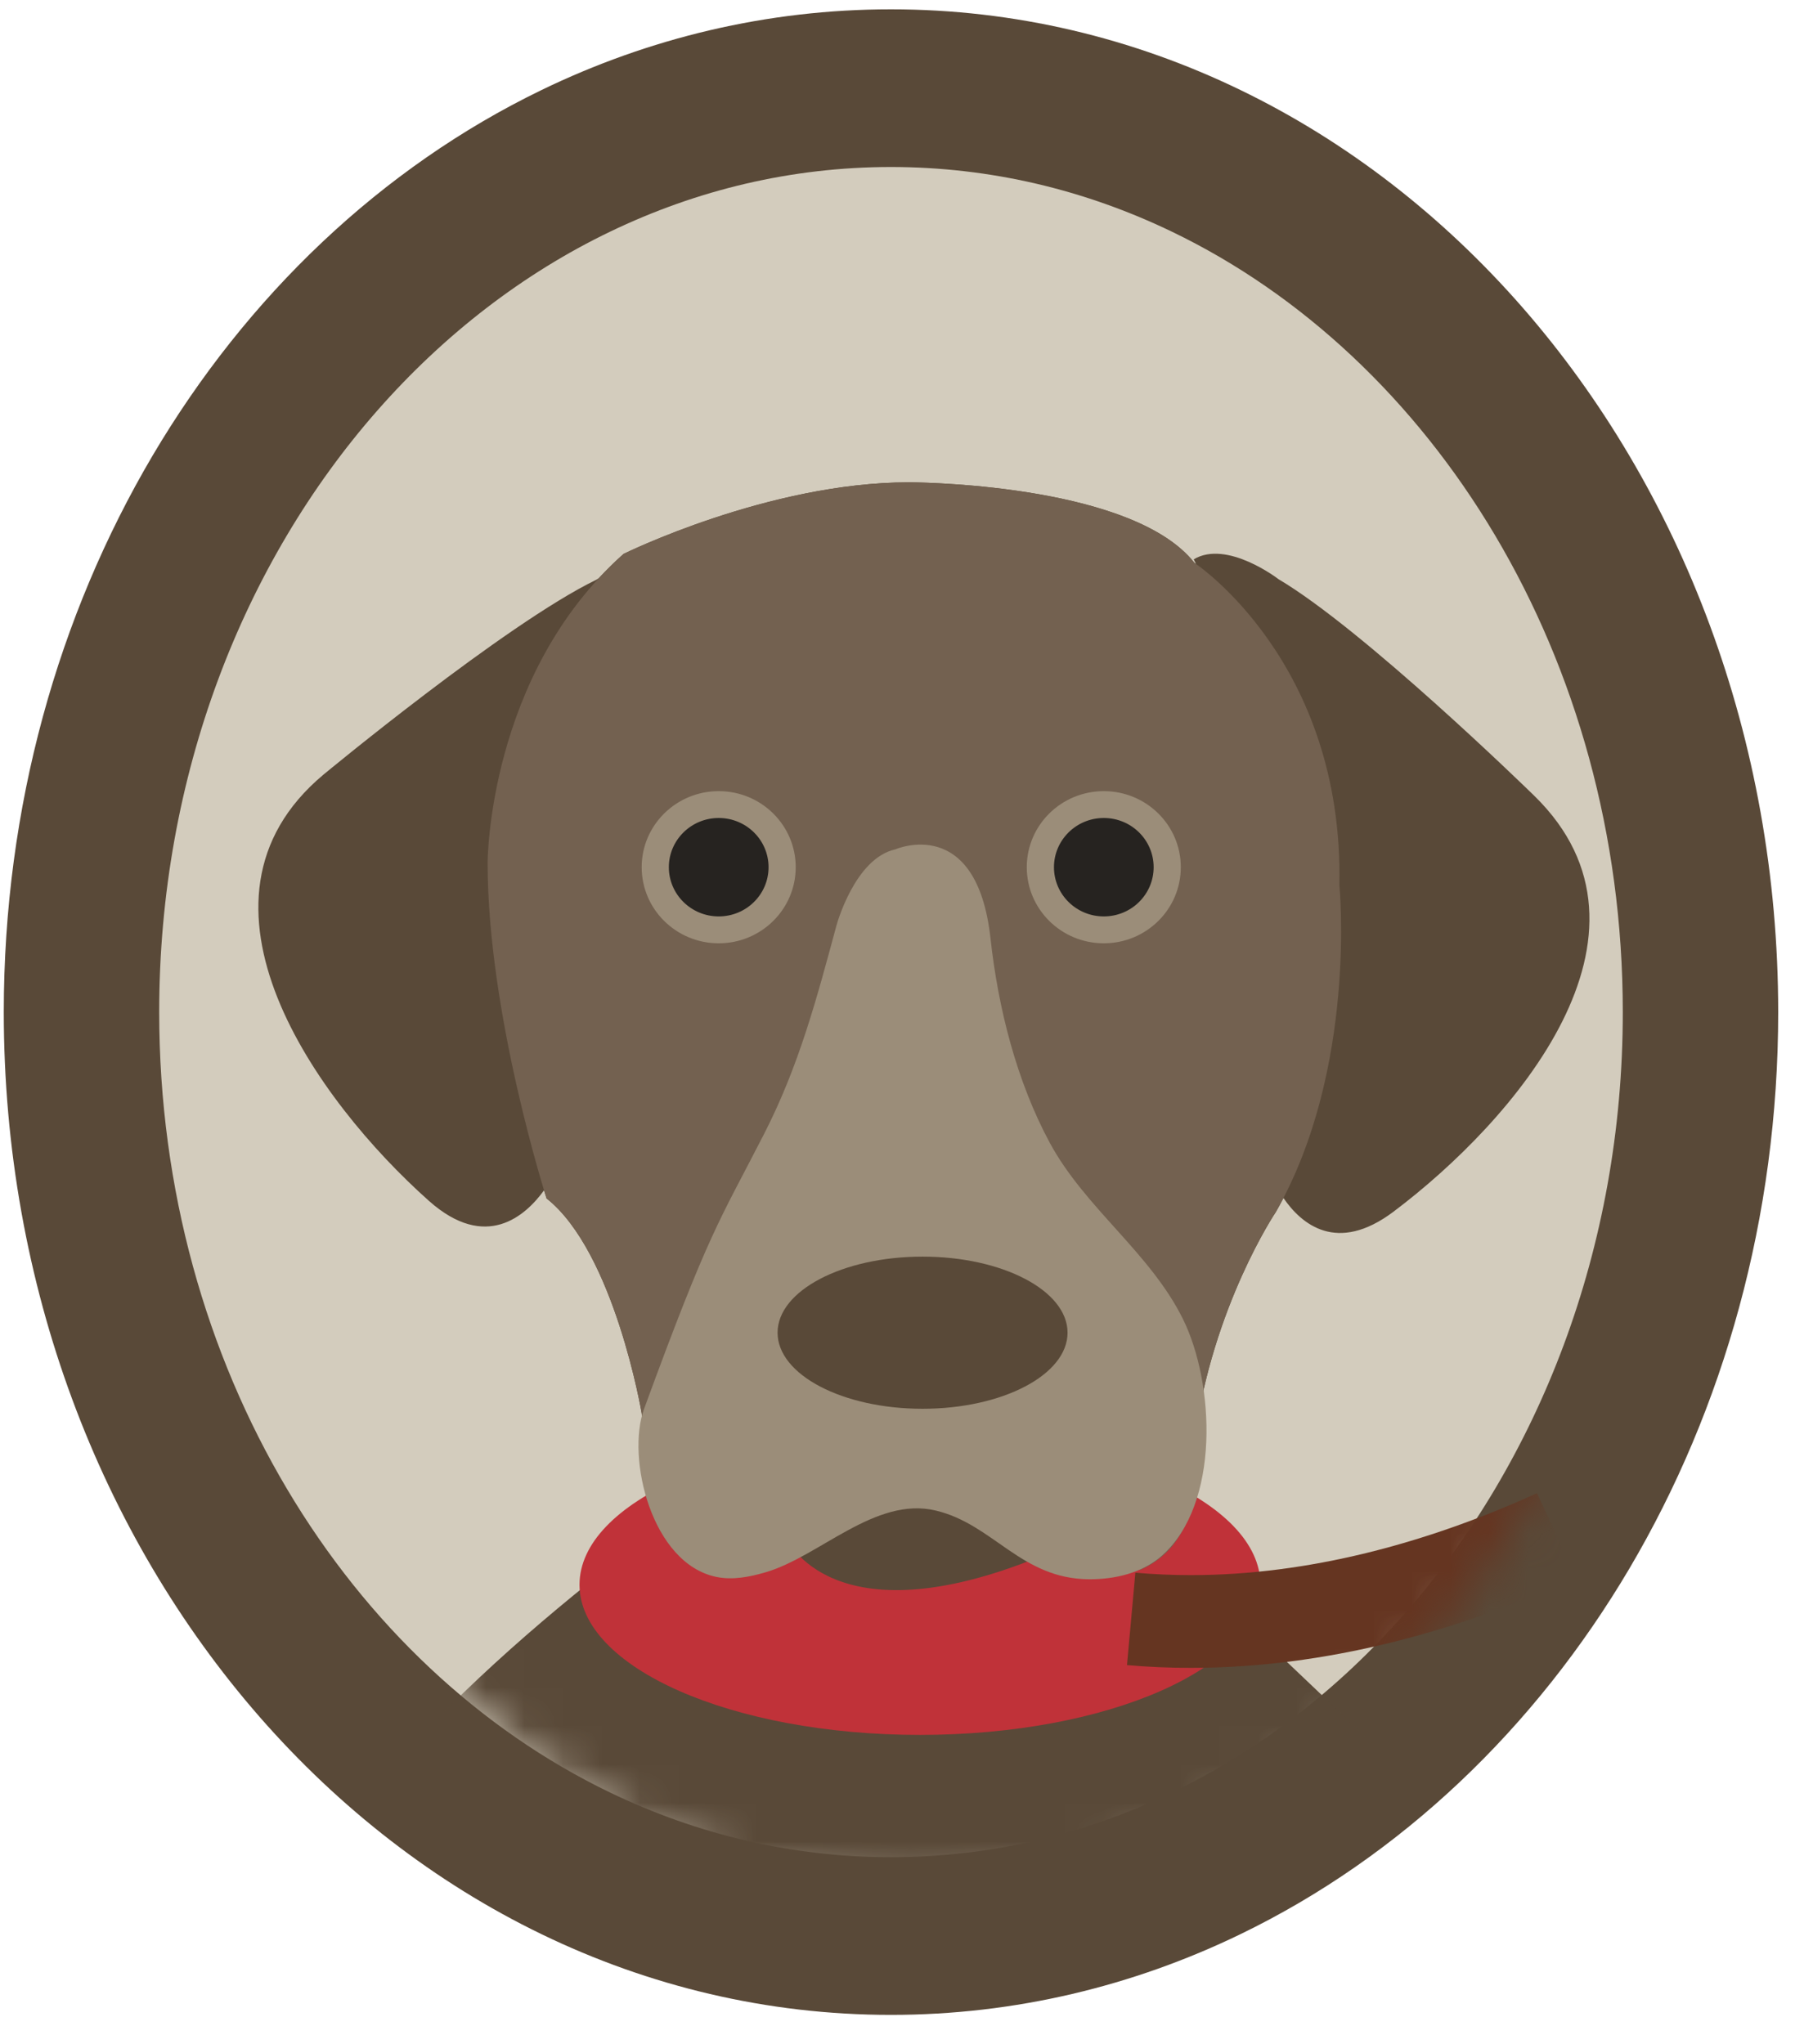 <?xml version="1.0" encoding="UTF-8"?>
<svg width="47px" height="53px" viewBox="0 0 47 53" version="1.1" xmlns="http://www.w3.org/2000/svg" xmlns:xlink="http://www.w3.org/1999/xlink">
    <!-- Generator: Sketch 57.1 (83088) - https://sketch.com -->
    <title>1 Beaver/_Media/PAB/Icons/Colour/Pet Care Beaver</title>
    <desc>Created with Sketch.</desc>
    <defs>
        <path d="M41.971,26.082 C41.973,32.237 39.782,37.78 36.313,41.741 C34.579,43.722 32.531,45.307 30.28,46.393 C28.03,47.481 25.58,48.074 23,48.075 C20.42,48.074 17.972,47.481 15.72,46.393 C12.346,44.764 9.421,42.009 7.34,38.488 C5.259,34.97 4.029,30.699 4.029,26.082 C4.028,19.926 6.218,14.384 9.687,10.423 C11.421,8.442 13.47,6.857 15.72,5.77 C17.972,4.683 20.42,4.089 23,4.088 C25.58,4.089 28.03,4.683 30.28,5.77 C33.654,7.399 36.58,10.155 38.661,13.675 C40.741,17.193 41.972,21.464 41.971,26.082" id="path-1"></path>
        <path d="M37.334,41.9 C35.564,44.036 33.472,45.745 31.174,46.916 C28.875,48.088 26.374,48.728 23.739,48.73 C21.104,48.728 18.604,48.088 16.304,46.916 C12.858,45.159 9.871,42.189 7.746,38.394 C5.621,34.601 4.365,29.997 4.365,25.019 C4.364,18.383 6.6,12.408 10.143,8.137 C11.914,6.002 14.007,4.293 16.304,3.122 C18.604,1.95 21.104,1.31 23.739,1.308 C26.374,1.31 28.875,1.95 31.174,3.122 C34.619,4.877 37.607,7.849 39.733,11.644 C41.856,15.436 43.114,20.041 43.112,25.019 C43.115,31.655 40.877,37.63 37.334,41.9 Z" id="path-3"></path>
    </defs>
    <g id="Media-Export" stroke="none" stroke-width="1" fill="none" fill-rule="evenodd">
        <g id="PAB" transform="translate(-260, -96)">
            <g id="Beaver-Colour" transform="translate(21.348, 0.685)">
                <g id="Beaver/PAB/Colour/Pet" transform="translate(238.75, 95.557)">
                    <g id="Beaver/PAB/svg/Bits/Colour/Border">
                        <path d="M46,26 C45.997,18.905 43.491,12.448 39.366,7.724 C37.302,5.362 34.829,3.433 32.057,2.091 C29.287,0.749 26.215,-0.001 22.999,0 C19.785,-0.001 16.713,0.749 13.943,2.091 C9.784,4.105 6.301,7.435 3.856,11.574 C1.413,15.716 0,20.678 0,26 C0.001,33.095 2.508,39.552 6.634,44.276 C8.697,46.637 11.17,48.567 13.943,49.909 C16.713,51.251 19.785,52.001 22.999,52 C26.215,52.001 29.287,51.251 32.057,49.909 C36.216,47.895 39.698,44.565 42.143,40.426 C44.587,36.284 45.999,31.322 46,26" id="bg" fill="#594938" fill-rule="nonzero"></path>
                        <path d="M41.971,26 C41.973,32.133 39.782,37.654 36.313,41.601 C34.579,43.575 32.531,45.154 30.28,46.236 C28.03,47.319 25.58,47.911 23,47.912 C20.42,47.911 17.972,47.319 15.72,46.236 C12.346,44.612 9.421,41.868 7.34,38.36 C5.259,34.856 4.029,30.601 4.029,26 C4.028,19.867 6.218,14.346 9.687,10.399 C11.421,8.425 13.47,6.846 15.72,5.764 C17.972,4.681 20.42,4.089 23,4.088 C25.58,4.089 28.03,4.681 30.28,5.764 C33.654,7.386 36.58,10.132 38.661,13.64 C40.741,17.144 41.972,21.399 41.971,26" id="inner" fill="#D3CCBD" fill-rule="nonzero"></path>
                        <mask id="mask-2" fill="white">
                            <use xlink:href="#path-1"></use>
                        </mask>
                        <g id="mask" fill-rule="nonzero"></g>
                    </g>
                    <mask id="mask-4" fill="white">
                        <use xlink:href="#path-3"></use>
                    </mask>
                    <g id="PAB/svg/inner" fill-rule="nonzero"></g>
                    <g id="Icons/PAB/Colour/Dog" mask="url(#mask-4)" fill-rule="nonzero">
                        <g transform="translate(6.547, 12.264)">
                            <path d="M24.319,2.088 C24.319,2.088 24.333,2.098 24.361,2.117 C24.322,2.038 24.301,1.996 24.301,1.996 C25.164,1.479 26.5,2.512 26.5,2.512 C28.692,3.809 32.901,7.904 33.124,8.122 L33.133,8.131 C36.798,11.717 32.605,16.559 29.477,18.913 C28.012,20.013 27.092,19.235 26.627,18.556 C26.565,18.677 26.5,18.796 26.432,18.915 C26.432,18.915 24.789,21.352 24.319,24.833 C24.319,24.833 24.647,26.616 23.658,27.676 L30.291,33.983 C30.139,35.637 17.965,37.591 17.965,37.591 C12.182,38.644 4.574,32.178 4.574,32.178 C6.639,30.049 9.075,28.13 10.725,26.913 C10.404,26.147 10.051,25.111 9.99,24.138 C9.99,24.138 9.285,19.96 7.524,18.567 C7.524,18.567 7.501,18.494 7.459,18.356 C6.978,19.021 5.95,19.943 4.474,18.63 C1.564,16.038 -2.168,10.862 1.73,7.587 C1.73,7.587 6.454,3.672 8.811,2.527 C8.811,2.527 8.835,2.511 8.879,2.485 C9.079,2.269 9.292,2.059 9.52,1.856 C9.52,1.856 13.278,7.10542736e-14 16.92,7.10542736e-14 L16.969,7.10542736e-14 C17.53,0.006 22.763,0.113 24.319,2.088 Z" id="Fase---darker" fill="#594938"></path>
                            <path d="M17.204,24.692 C22.078,24.692 26.03,26.435 26.03,28.584 C26.03,30.734 22.078,32.477 17.204,32.477 C12.33,32.477 8.378,30.734 8.378,28.584 C8.378,26.435 12.33,24.692 17.204,24.692 Z M17.506,25.065 L13.748,27.386 C13.748,27.386 14.923,30.056 20.326,27.85 L17.506,25.065 Z" id="Leash" fill="#C03239"></path>
                            <path d="M9.52,1.856 C9.52,1.856 13.278,0 16.92,0 C16.92,0 22.674,0 24.319,2.088 C24.319,2.088 28.194,4.642 28.077,10.444 C28.077,10.444 28.547,15.202 26.432,18.915 C26.432,18.915 24.789,21.352 24.319,24.833 C24.319,24.833 24.789,27.386 22.91,28.199 C22.91,28.199 21.565,26.69 19.568,25.065 C16.225,24.692 17.417,24.469 14.482,26.209 C14.482,26.209 13.396,29.243 11.282,28.082 C11.282,28.082 10.107,25.994 9.99,24.138 C9.99,24.138 9.285,19.96 7.524,18.567 C7.524,18.567 5.996,13.809 5.996,9.864 C5.996,9.864 5.996,4.989 9.52,1.856 Z" id="Face---medium" fill="#736150"></path>
                            <path d="M19.034,11.837 C19.231,13.628 19.709,15.53 20.569,17.124 C21.484,18.818 23.17,19.972 24.022,21.695 C24.842,23.355 24.994,26.484 23.476,27.83 C22.971,28.276 22.265,28.445 21.587,28.442 C19.818,28.429 19.108,27.013 17.61,26.659 C16.047,26.288 14.607,27.847 13.207,28.259 C12.793,28.38 12.355,28.468 11.932,28.382 C10.239,28.039 9.59,25.284 10.05,24.029 C11.752,19.379 11.996,19.175 13.163,16.895 C14.071,15.122 14.537,13.353 15.04,11.488 C15.04,11.488 15.51,9.747 16.567,9.516 C16.567,9.516 18.681,8.587 19.034,11.837 Z M11.987,8.007 C13.089,8.007 13.983,8.89 13.983,9.979 C13.983,11.069 13.089,11.952 11.987,11.952 C10.884,11.952 9.99,11.069 9.99,9.979 C9.99,8.89 10.884,8.007 11.987,8.007 Z M21.97,8.007 C23.072,8.007 23.966,8.89 23.966,9.979 C23.966,11.069 23.072,11.952 21.97,11.952 C20.867,11.952 19.973,11.069 19.973,9.979 C19.973,8.89 20.867,8.007 21.97,8.007 Z" id="Face---lighter" fill="#9B8D79"></path>
                            <path d="M21.03,22.048 C21.03,23.138 19.348,24.021 17.272,24.021 C15.196,24.021 13.513,23.138 13.513,22.048 C13.513,20.959 15.196,20.076 17.272,20.076 C19.348,20.076 21.03,20.959 21.03,22.048" id="Nose" fill="#594938"></path>
                            <path d="M22.571,30.667 C23.123,30.716 23.675,30.739 24.226,30.739 C27.711,30.738 31.122,29.803 34.22,28.393 L33.2,26.209 C30.348,27.508 27.264,28.335 24.226,28.334 C23.745,28.334 23.266,28.313 22.788,28.271 L22.571,30.667 Z" id="Leash" fill="#653521"></path>
                            <path d="M11.987,8.703 C12.701,8.703 13.279,9.275 13.279,9.979 C13.279,10.684 12.701,11.255 11.987,11.255 C11.273,11.255 10.694,10.684 10.694,9.979 C10.694,9.275 11.273,8.703 11.987,8.703 Z M21.97,8.703 C22.684,8.703 23.262,9.275 23.262,9.979 C23.262,10.684 22.684,11.255 21.97,11.255 C21.256,11.255 20.678,10.684 20.678,9.979 C20.678,9.275 21.256,8.703 21.97,8.703 Z" id="Eyes" fill="#262320"></path>
                        </g>
                    </g>
                </g>
            </g>
        </g>
    </g>
</svg>